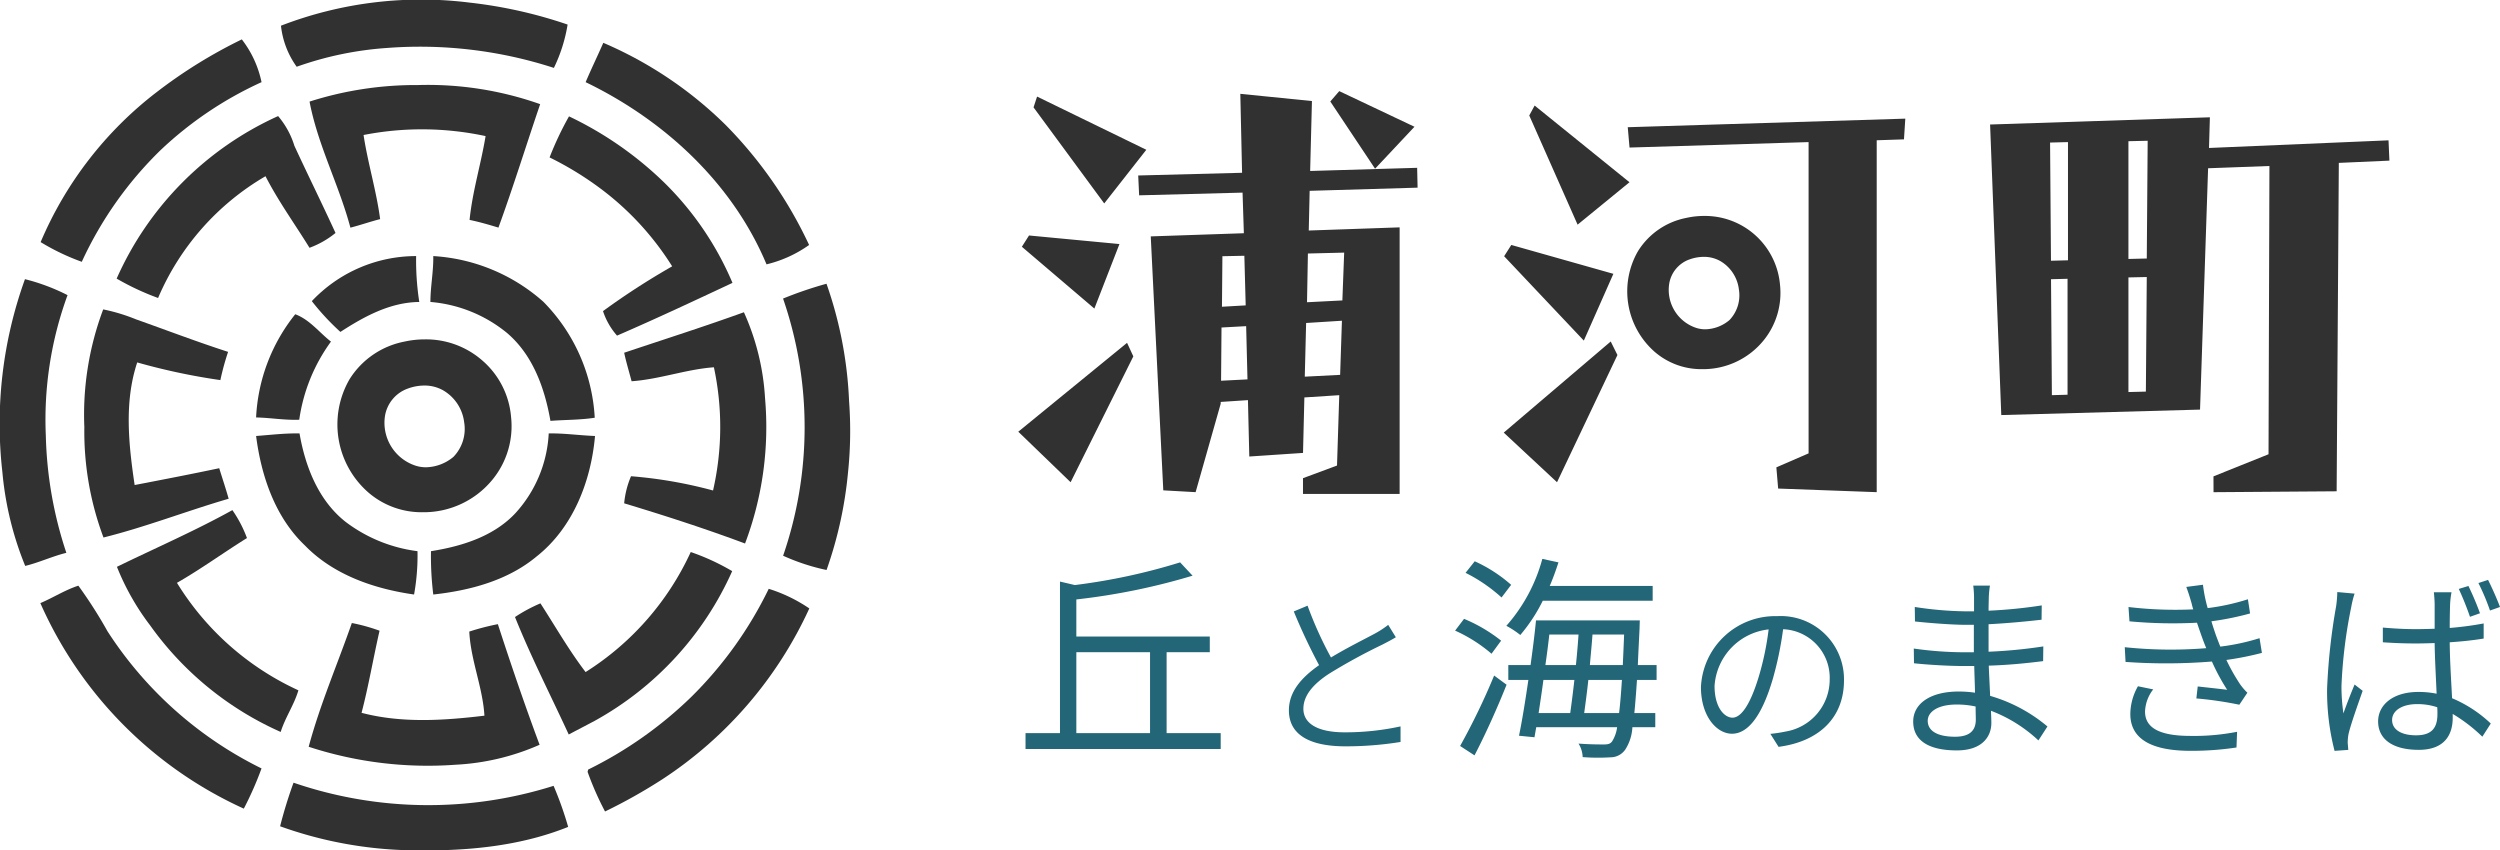 <svg xmlns="http://www.w3.org/2000/svg" width="229.296" height="78" viewBox="0 0 229.296 78"><g transform="translate(-120 -12)"><g transform="translate(120 12)"><path d="M112.1,12.642a35.73,35.73,0,0,1,17.3-2.118,42.207,42.207,0,0,1,8.99,2.014,14.332,14.332,0,0,1-1.258,3.975,39.762,39.762,0,0,0-15.281-1.831,30.928,30.928,0,0,0-8.309,1.726A7.876,7.876,0,0,1,112.1,12.642Z" transform="translate(-86.33 -10.285)" fill="#313131"/><path d="M38.641,28.938A45.2,45.2,0,0,1,46.452,24.1a9.59,9.59,0,0,1,1.809,3.923,33.842,33.842,0,0,0-9.278,6.25A34.29,34.29,0,0,0,31.774,44.5,20.8,20.8,0,0,1,28,42.693,34.1,34.1,0,0,1,38.641,28.938Z" transform="translate(-24.273 -20.487)" fill="#313131"/><path d="M220.325,25.3a36.343,36.343,0,0,1,11.244,7.557A39.355,39.355,0,0,1,239.2,43.841a11.264,11.264,0,0,1-3.905,1.778c-3.119-7.453-9.383-13.232-16.591-16.71C219.224,27.68,219.8,26.5,220.325,25.3Z" transform="translate(-164.99 -21.373)" fill="#313131"/><path d="M122.1,41.6a32.019,32.019,0,0,1,9.934-1.517,30.918,30.918,0,0,1,11.218,1.752c-1.284,3.766-2.464,7.584-3.827,11.323-.865-.262-1.756-.523-2.647-.706.262-2.615,1.048-5.125,1.468-7.688a27.811,27.811,0,0,0-11.192-.1c.393,2.589,1.179,5.125,1.52,7.714-.917.235-1.809.549-2.726.785C124.8,49.231,122.86,45.6,122.1,41.6Z" transform="translate(-93.709 -32.282)" fill="#313131"/><path d="M54.6,65.906A29.46,29.46,0,0,1,69.409,51,7.678,7.678,0,0,1,70.9,53.72c1.232,2.667,2.542,5.309,3.774,8a8.294,8.294,0,0,1-2.385,1.36c-1.337-2.17-2.857-4.263-4.036-6.564A23.654,23.654,0,0,0,58.4,67.684,23.854,23.854,0,0,1,54.6,65.906Z" transform="translate(-43.901 -40.353)" fill="#313131"/><path d="M206.1,54.866a29.052,29.052,0,0,1,1.782-3.766,32.6,32.6,0,0,1,8.676,6.015,28.391,28.391,0,0,1,6.317,9.257c-3.512,1.647-7.024,3.295-10.589,4.838A6.437,6.437,0,0,1,211,68.961a67.284,67.284,0,0,1,6.343-4.106,26.337,26.337,0,0,0-6.579-7.139A29.707,29.707,0,0,0,206.1,54.866Z" transform="translate(-155.693 -40.427)" fill="#313131"/><path d="M122.9,104.232a13.158,13.158,0,0,1,9.567-4.132,25.081,25.081,0,0,0,.288,4.21c-2.673.026-5.059,1.334-7.234,2.746A22.476,22.476,0,0,1,122.9,104.232Z" transform="translate(-94.3 -76.613)" fill="#313131"/><path d="M164.662,100.1a16.7,16.7,0,0,1,10.091,4.184,16.392,16.392,0,0,1,4.718,10.643c-1.337.209-2.7.183-4.063.288-.524-3.007-1.625-6.093-4.036-8.107a12.735,12.735,0,0,0-6.972-2.8C164.4,102.9,164.688,101.512,164.662,100.1Z" transform="translate(-124.923 -76.613)" fill="#313131"/><path d="M14,125.9a39.069,39.069,0,0,1,2.071-17.7,18.449,18.449,0,0,1,3.905,1.464,33.234,33.234,0,0,0-1.992,12.892A36.617,36.617,0,0,0,19.867,133.3c-1.284.314-2.49.889-3.774,1.2A29.745,29.745,0,0,1,14,125.9Z" transform="translate(-13.781 -82.595)" fill="#313131"/><path d="M287.8,111.16a35.725,35.725,0,0,1,3.984-1.36,37.018,37.018,0,0,1,2.071,10.774,36.621,36.621,0,0,1-.1,6.564,37.183,37.183,0,0,1-1.966,8.917,19.212,19.212,0,0,1-3.984-1.308A36.191,36.191,0,0,0,287.8,111.16Z" transform="translate(-215.979 -83.776)" fill="#313131"/><path d="M45.005,118.8a16.742,16.742,0,0,1,3.014.915c2.8.994,5.609,2.066,8.44,2.981a23.757,23.757,0,0,0-.708,2.589,58.156,58.156,0,0,1-7.627-1.621c-1.206,3.635-.786,7.531-.236,11.245,2.595-.5,5.163-.994,7.758-1.543.288.941.6,1.857.865,2.8-3.853,1.124-7.6,2.589-11.48,3.556a27.719,27.719,0,0,1-1.756-10.12A27.423,27.423,0,0,1,45.005,118.8Z" transform="translate(-35.539 -90.423)" fill="#313131"/><path d="M232.2,123.513c3.669-1.229,7.365-2.406,10.982-3.713a22.276,22.276,0,0,1,1.94,7.9,30.278,30.278,0,0,1-1.835,13.311c-3.643-1.36-7.365-2.563-11.087-3.687a8.253,8.253,0,0,1,.629-2.484,41.2,41.2,0,0,1,7.522,1.308,26.071,26.071,0,0,0,.079-11.3c-2.542.183-4.98,1.1-7.549,1.281C232.646,125.239,232.383,124.376,232.2,123.513Z" transform="translate(-174.952 -91.161)" fill="#313131"/><path d="M103.4,129.966a16.387,16.387,0,0,1,3.591-9.466c1.337.5,2.2,1.674,3.276,2.51a15.937,15.937,0,0,0-2.909,7.165C106.021,130.228,104.711,129.993,103.4,129.966Z" transform="translate(-79.911 -91.678)" fill="#313131"/><path d="M7.823,15.854A7.47,7.47,0,0,1,2.9,14.091,8.28,8.28,0,0,1,1.117,3.657,7.649,7.649,0,0,1,6.15.205,8.6,8.6,0,0,1,8.02,0a7.843,7.843,0,0,1,5.233,1.9,7.681,7.681,0,0,1,2.68,5.224,7.738,7.738,0,0,1-1.659,5.682A8.144,8.144,0,0,1,7.823,15.854ZM7.98,4.234a4.446,4.446,0,0,0-1.543.287,3.214,3.214,0,0,0-2.07,2.51,4.136,4.136,0,0,0,2.8,4.55,3.079,3.079,0,0,0,.96.15,4.044,4.044,0,0,0,2.526-.961,3.686,3.686,0,0,0,.976-3.176,3.929,3.929,0,0,0-1.92-2.917A3.463,3.463,0,0,0,7.98,4.234Z" transform="translate(30.942 31.127)" fill="#313131"/><path d="M103.4,162.527c1.337-.1,2.647-.261,3.984-.235.524,3.033,1.73,6.145,4.22,8.107a13.766,13.766,0,0,0,6.6,2.693,20.175,20.175,0,0,1-.315,3.975c-3.669-.523-7.391-1.8-10.012-4.5C105.13,169.954,103.872,166.188,103.4,162.527Z" transform="translate(-79.911 -122.539)" fill="#313131"/><path d="M175.365,162.294c1.415-.026,2.831.183,4.246.235-.367,4.158-2.018,8.42-5.373,11.062-2.647,2.2-6.107,3.112-9.462,3.478a28.857,28.857,0,0,1-.21-3.975c2.831-.445,5.766-1.36,7.758-3.5A11.723,11.723,0,0,0,175.365,162.294Z" transform="translate(-125.037 -122.541)" fill="#313131"/><path d="M54.7,194.4c3.538-1.726,7.155-3.295,10.589-5.2a11.349,11.349,0,0,1,1.337,2.563c-2.149,1.334-4.22,2.85-6.421,4.106a25.575,25.575,0,0,0,11.139,9.859c-.393,1.334-1.206,2.484-1.625,3.818a29.279,29.279,0,0,1-11.978-9.78A22.626,22.626,0,0,1,54.7,194.4Z" transform="translate(-43.975 -142.413)" fill="#313131"/><path d="M200.474,214.909a25.677,25.677,0,0,0,9.645-11.009,20.8,20.8,0,0,1,3.8,1.752,29.288,29.288,0,0,1-12.607,13.729c-.786.418-1.6.837-2.385,1.255-1.651-3.583-3.46-7.113-4.928-10.774a14.378,14.378,0,0,1,2.333-1.255C197.7,210.725,198.954,212.922,200.474,214.909Z" transform="translate(-146.764 -153.269)" fill="#313131"/><path d="M27.9,217.3c1.179-.5,2.254-1.2,3.486-1.6a41.785,41.785,0,0,1,2.673,4.184,35.431,35.431,0,0,0,14.127,12.578,30.863,30.863,0,0,1-1.625,3.687A37.219,37.219,0,0,1,27.9,217.3Z" transform="translate(-24.199 -161.983)" fill="#313131"/><path d="M228.914,226.711a35.958,35.958,0,0,0,7.1-9.911,14,14,0,0,1,3.722,1.8,37.219,37.219,0,0,1-13.472,15.664A49.368,49.368,0,0,1,221,237.223a27.845,27.845,0,0,1-1.6-3.635l.052-.209A36.839,36.839,0,0,0,228.914,226.711Z" transform="translate(-165.507 -162.795)" fill="#313131"/><path d="M125.758,228.8a16.6,16.6,0,0,1,2.542.706c-.577,2.51-1,5.047-1.651,7.531,3.7.968,7.549.706,11.27.262-.157-2.615-1.258-5.073-1.389-7.714a22.669,22.669,0,0,1,2.621-.68c1.206,3.713,2.464,7.4,3.827,11.062a21.732,21.732,0,0,1-7.706,1.831,35.129,35.129,0,0,1-13.472-1.648C122.848,236.253,124.447,232.566,125.758,228.8Z" transform="translate(-93.488 -171.658)" fill="#313131"/><path d="M113.032,284.8a38.147,38.147,0,0,0,23.851.288,32.152,32.152,0,0,1,1.337,3.766c-4.613,1.857-9.672,2.249-14.573,2.144a37.386,37.386,0,0,1-11.847-2.2A41.573,41.573,0,0,1,113.032,284.8Z" transform="translate(-86.109 -213.013)" fill="#313131"/></g><g transform="translate(213.395 20.358)"><path d="M26.113,36.947V35.5l3.121-1.159.206-6.454-3.2.207-.124,5.089-4.927.33-.124-5.172-2.5.166v.165l-2.3,8.11L13.3,36.616l-1.15-23.293,8.54-.29L20.57,9.309l-9.485.248L11,7.737l9.526-.248L20.365.248,26.934.91,26.77,7.323l9.813-.289.041,1.82-9.9.29-.082,3.641,8.335-.29V36.947ZM18.64,21.68,18.6,26.562l2.422-.124L20.9,21.556Zm7.76-.414-.123,4.923,3.243-.165.164-4.965Zm-7.678-6.124-.041,4.634,2.176-.125L20.735,15.1Zm7.842-.248-.082,4.469,3.243-.166.165-4.386Zm83.057,20.439,5.05-2.027.082-26.439-5.625.207-.739,22.136-18.23.5L89.133,3.062l20.16-.662-.082,2.813,16.465-.7.082,1.862-4.64.207-.2,30.12-11.291.083Zm-14.9-18.081L94.8,27.886l1.437-.041V17.212Zm7.1-.165V27.6l1.6-.041.082-10.509ZM94.635,4.717l.082,10.84,1.56-.041V4.675Zm7.186-.124v10.8l1.683-.041.082-10.8ZM69.694,36.451l-.164-1.945,2.956-1.282V4.675l-16.423.5L55.9,3.31l25.457-.786-.123,1.9-2.5.083V36.782Zm-25.168-5.13,9.812-8.358.616,1.241L49.412,35.871ZM0,31.238l9.977-8.151.575,1.241L4.8,35.871Zm58.4-7.3a7.38,7.38,0,0,1-1.568-9.249,6.728,6.728,0,0,1,4.427-3.059,7.512,7.512,0,0,1,1.645-.182,6.907,6.907,0,0,1,6.961,6.319A6.9,6.9,0,0,1,68.41,22.8a7.143,7.143,0,0,1-5.675,2.7A6.541,6.541,0,0,1,58.4,23.938Zm3.112-8.484A2.845,2.845,0,0,0,59.7,17.679a3.668,3.668,0,0,0,2.467,4.033,2.68,2.68,0,0,0,.844.133,3.542,3.542,0,0,0,2.222-.851,3.286,3.286,0,0,0,.859-2.815A3.485,3.485,0,0,0,64.4,15.593a3.026,3.026,0,0,0-1.526-.393A3.888,3.888,0,0,0,61.517,15.454Zm-16.95-.311.657-1.034,9.362,2.648-2.71,6.124ZM.329,14.274.985,13.24l8.294.786-2.3,5.917ZM46.866,2.234l.493-.911,8.7,7.034L51.3,12.247ZM1.4,1.49,1.724.5,11.743,5.379,7.883,10.3ZM28.618.951,29.439,0l6.9,3.268L32.724,7.116Z" transform="translate(0 0)" fill="#313131"/><path d="M5.72-8.18h6.76V-.76H5.72ZM14-.76V-8.18h3.96V-9.62H5.72v-3.4A59.849,59.849,0,0,0,16.38-15.2l-1.14-1.22a55.557,55.557,0,0,1-9.66,2.08l-1.36-.32V-.76H1.06V.7h17.9V-.76ZM26.928-12.448l-1.264.528a53.623,53.623,0,0,0,2.32,4.928c-1.712,1.2-2.768,2.5-2.768,4.144,0,2.4,2.176,3.3,5.184,3.3a31.5,31.5,0,0,0,5.056-.4V-1.376a23.807,23.807,0,0,1-5.12.544c-2.528,0-3.792-.832-3.792-2.16,0-1.216.9-2.272,2.384-3.232A53.153,53.153,0,0,1,33.792-8.88c.464-.24.864-.448,1.232-.672l-.7-1.136a8.739,8.739,0,0,1-1.136.752c-.88.48-2.608,1.328-4.112,2.24A34.455,34.455,0,0,1,26.928-12.448ZM58.58-12.9v-1.36H49.14c.3-.7.56-1.42.8-2.16l-1.48-.32a15.22,15.22,0,0,1-3.3,6.14,8.323,8.323,0,0,1,1.28.84A15.244,15.244,0,0,0,48.5-12.9ZM45.6-14.36a13.378,13.378,0,0,0-3.34-2.16l-.84,1.06a14.612,14.612,0,0,1,3.3,2.26Zm-.92,5.12a14.256,14.256,0,0,0-3.4-2l-.82,1.08A13.731,13.731,0,0,1,43.8-8.04ZM42.24,1.28c.98-1.88,2.1-4.36,2.94-6.48l-1.14-.84A61.66,61.66,0,0,1,40.92.42ZM52.3-2.6c.12-.88.26-1.92.38-3.04h3.08C55.68-4.4,55.6-3.4,55.5-2.6Zm-.9-3.04c-.12,1.1-.26,2.16-.38,3.04h-2.9c.14-.94.3-1.98.44-3.04Zm.38-4.16c-.06.88-.14,1.84-.24,2.8h-2.8c.14-.96.26-1.9.36-2.8ZM52.82-7c.08-.96.18-1.92.24-2.8h2.9c-.04,1.04-.08,1.96-.12,2.8Zm6.12,1.36V-7H57.22c.04-1.02.1-2.14.16-3.42,0-.16.02-.68.02-.68H47.88c-.12,1.24-.3,2.66-.5,4.1H45.34v1.36h1.84c-.28,1.92-.58,3.78-.86,5.12l1.42.14.16-.92h7.42A3.236,3.236,0,0,1,54.86,0c-.18.24-.4.28-.76.28-.38,0-1.28,0-2.32-.08a2.5,2.5,0,0,1,.38,1.24,18.17,18.17,0,0,0,2.54.02,1.65,1.65,0,0,0,1.36-.7,4.153,4.153,0,0,0,.66-2.06h2.1V-2.6H56.9c.08-.82.16-1.82.24-3.04Zm17.188.04A5.8,5.8,0,0,0,70-11.488a6.82,6.82,0,0,0-6.992,6.512c0,2.64,1.424,4.272,2.848,4.272,1.488,0,2.752-1.68,3.728-4.976a31.474,31.474,0,0,0,.96-4.608,4.456,4.456,0,0,1,4.272,4.64A4.832,4.832,0,0,1,70.752-.9a12.086,12.086,0,0,1-1.376.208L70.128.5C73.92,0,76.128-2.24,76.128-5.6Zm-11.872.512a5.581,5.581,0,0,1,4.96-5.184,26.141,26.141,0,0,1-.9,4.32c-.816,2.7-1.664,3.776-2.416,3.776C65.184-2.176,64.256-3.072,64.256-5.088Zm19.552,3.2c0-.828.936-1.494,2.646-1.494A7.983,7.983,0,0,1,88.2-3.2c0,.468.018.9.018,1.206,0,1.242-.882,1.566-1.908,1.566C84.528-.432,83.808-1.062,83.808-1.89Zm5.706-12.4h-1.53a9.878,9.878,0,0,1,.072,1.08v1.278h-.828a32.7,32.7,0,0,1-4.608-.4L82.638-11c1.134.126,3.348.306,4.608.306h.792v2.52h-.972a33.3,33.3,0,0,1-4.536-.342l.018,1.35c1.3.144,3.276.252,4.5.252h1.026c.018.774.054,1.638.072,2.448a10.309,10.309,0,0,0-1.512-.108c-2.592,0-4.158,1.116-4.158,2.754,0,1.728,1.4,2.646,4,2.646,2.34,0,3.168-1.278,3.168-2.52,0-.288-.018-.666-.036-1.116A13.271,13.271,0,0,1,93.96-.09l.828-1.278a14.324,14.324,0,0,0-5.256-2.808c-.036-.864-.09-1.836-.126-2.772,1.71-.054,3.294-.2,4.986-.414l.018-1.35a44.791,44.791,0,0,1-5.022.486v-2.52c1.728-.09,3.438-.252,4.86-.414l.018-1.314a44.756,44.756,0,0,1-4.878.486c0-.468.018-.864.018-1.1A9.01,9.01,0,0,1,89.514-14.292Zm18.522,1.728a4.2,4.2,0,0,0,.126.45,36.065,36.065,0,0,1-5.94-.216l.09,1.314a43.132,43.132,0,0,0,6.192.126q.216.648.486,1.4c.108.306.234.612.36.936a40.35,40.35,0,0,1-7.47-.09l.072,1.35a52.375,52.375,0,0,0,7.92-.036,19.042,19.042,0,0,0,1.4,2.592c-.576-.072-1.746-.2-2.7-.306l-.126,1.1a33.352,33.352,0,0,1,3.942.576l.738-1.1a5.407,5.407,0,0,1-.666-.774A17.88,17.88,0,0,1,111.2-7.47a28.066,28.066,0,0,0,3.258-.648l-.216-1.35a19.887,19.887,0,0,1-3.6.774c-.144-.36-.288-.738-.414-1.08-.126-.378-.27-.792-.4-1.242a26.21,26.21,0,0,0,3.546-.72l-.2-1.3a20.03,20.03,0,0,1-3.69.81,13.69,13.69,0,0,1-.432-2.142l-1.53.2C107.712-13.662,107.892-13.1,108.036-12.564ZM104.49-4.77l-1.4-.288a5.228,5.228,0,0,0-.7,2.574c.018,2.3,2,3.348,5.526,3.348a27.375,27.375,0,0,0,4.212-.306l.054-1.44a20.382,20.382,0,0,1-4.284.378c-2.826,0-4.158-.738-4.158-2.232A3.488,3.488,0,0,1,104.49-4.77ZM126.4-1.962c0-.882.954-1.458,2.286-1.458a5.714,5.714,0,0,1,1.854.288c.018.234.018.432.018.612,0,1.206-.45,1.962-1.962,1.962C127.3-.558,126.4-1.044,126.4-1.962ZM131.85-13.68h-1.62c.036.324.072.81.072,1.116v2.232c-.576.018-1.134.036-1.71.036-1.044,0-2.016-.054-3.042-.144v1.35c1.062.072,2,.108,3.024.108.576,0,1.152-.018,1.728-.036.018,1.494.126,3.258.18,4.644a8.255,8.255,0,0,0-1.674-.162c-2.358,0-3.69,1.206-3.69,2.7,0,1.62,1.314,2.61,3.726,2.61,2.43,0,3.114-1.458,3.114-2.934v-.36a14.644,14.644,0,0,1,2.718,2.088l.774-1.206A11.766,11.766,0,0,0,131.9-3.96c-.072-1.512-.2-3.312-.216-5.13,1.08-.072,2.124-.18,3.114-.342v-1.386a30.394,30.394,0,0,1-3.114.414c0-.846.018-1.692.036-2.178A7.9,7.9,0,0,1,131.85-13.68Zm-8.892.126-1.584-.144a10.785,10.785,0,0,1-.108,1.3,55.711,55.711,0,0,0-.828,7.56,21.9,21.9,0,0,0,.684,5.706l1.26-.09c-.018-.2-.036-.468-.054-.63a4.36,4.36,0,0,1,.072-.81c.2-.882.864-2.736,1.3-3.978l-.738-.576c-.306.72-.738,1.818-1.026,2.646a16.951,16.951,0,0,1-.18-2.52,44.883,44.883,0,0,1,.9-7.254A9.1,9.1,0,0,1,122.958-13.554Zm10.44-.7-.882.27a27.021,27.021,0,0,1,1.026,2.556l.918-.324A26.1,26.1,0,0,0,133.4-14.256Zm1.8-.558-.882.288a19.981,19.981,0,0,1,1.062,2.52l.918-.324C136.026-13.05,135.54-14.148,135.2-14.814Z" transform="translate(-0.395 59.642)" fill="#267"/></g></g></svg>